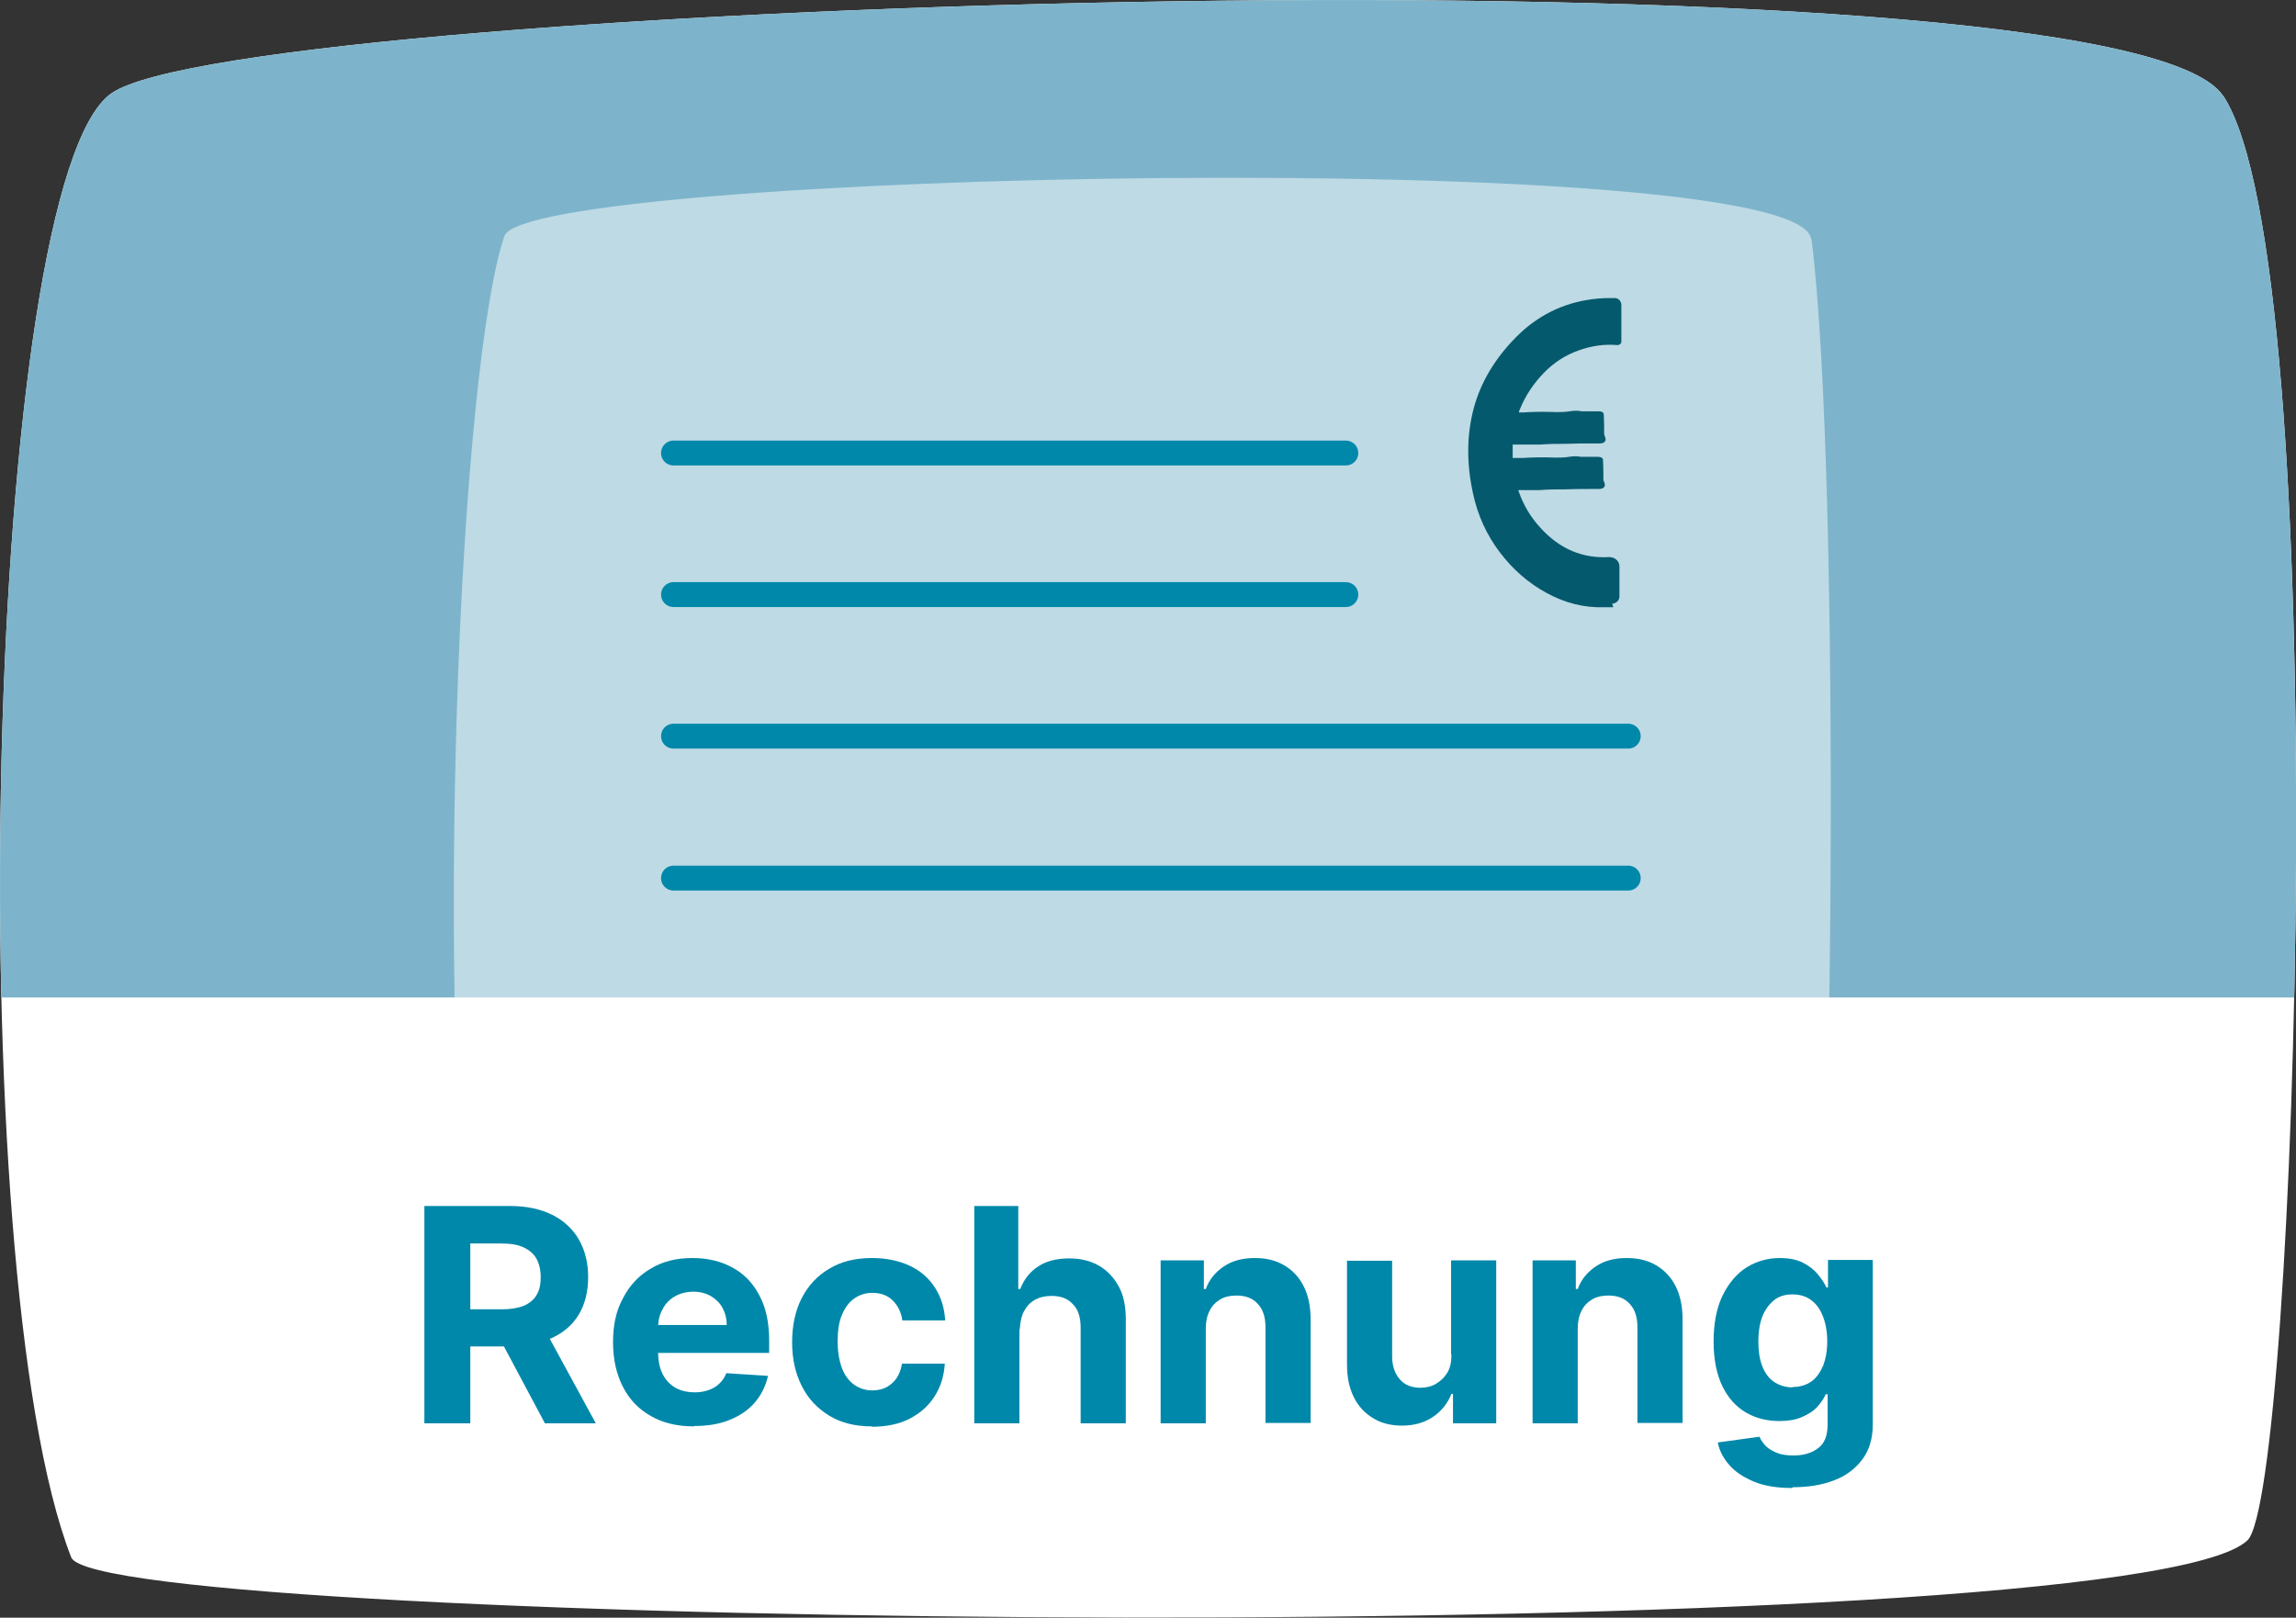 <?xml version="1.0" encoding="UTF-8"?>
<svg id="b" data-name="Ebene_2" xmlns="http://www.w3.org/2000/svg" xmlns:xlink="http://www.w3.org/1999/xlink" viewBox="0 0 60 42.28">
  <rect x="0" y="0" width="60" height="42.28" fill="#333333" stroke="none"/>
  <defs>
    <style>
      .e, .f {
        fill: none;
      }

      .g {
        fill: #05596d;
      }

      .h {
        fill: #08a;
      }

      .i {
        fill: #fff;
      }

      .f {
        stroke: #08a;
        stroke-linecap: round;
        stroke-linejoin: round;
        stroke-width: .65px;
      }

      .j {
        fill: #7db4cb;
      }

      .k {
        opacity: .5;
      }

      .l {
        clip-path: url(#d);
      }
    </style>
    <clipPath id="d">
      <path class="e" d="M58.09,2.5C55.37-1.56,6.39,0,2.91,2.44-.4,4.76-1.07,33.19,1.86,40.7c.69,1.88,53.78,2.47,56.87-.44,1.29-1.21,2.31-33.35-.64-37.77Z"/>
    </clipPath>
  </defs>
  <g id="c" data-name="Ebene_1">
    <g>
      <path class="i" d="M58.09,2.5C55.37-1.56,6.39,0,2.91,2.44-.4,4.76-1.07,33.19,1.86,40.7c.69,1.88,53.78,2.47,56.87-.44,1.29-1.21,2.31-33.35-.64-37.77Z"/>
      <g class="l">
        <rect class="j" x="-4.63" y="-1.97" width="68.58" height="28.04"/>
      </g>
      <g class="k">
        <path class="i" d="M47.33,6.25c-.31-2.45-33.57-1.78-34.15-.08-1.14,3.36-1.93,19.47-.7,30.05.29,2.65,33.57,3.47,34.86-.61.54-1.71.79-23.07,0-29.36Z"/>
      </g>
      <g>
        <path class="h" d="M11.09,37.2v-5.68h2.24c.43,0,.8.08,1.1.23.3.15.54.37.7.65.16.28.24.61.24.98s-.08.7-.24.97-.4.48-.71.62c-.31.14-.68.22-1.12.22h-1.5v-.97h1.31c.23,0,.42-.03.57-.09s.27-.16.34-.28c.08-.13.11-.28.11-.47s-.04-.35-.11-.48c-.07-.13-.19-.23-.34-.3-.15-.07-.34-.1-.58-.1h-.81v4.7h-1.2ZM14.16,34.61l1.41,2.59h-1.33l-1.38-2.59h1.3Z"/>
        <path class="h" d="M18.14,37.28c-.44,0-.82-.09-1.13-.27-.32-.18-.56-.43-.73-.76-.17-.33-.26-.72-.26-1.17s.08-.82.26-1.15c.17-.33.41-.59.72-.77.31-.19.67-.28,1.09-.28.28,0,.54.04.79.13.24.09.46.22.64.4.18.18.32.4.43.68.1.27.15.59.15.95v.32h-3.6v-.73h2.49c0-.17-.04-.32-.11-.45-.07-.13-.18-.23-.31-.31-.13-.07-.28-.11-.45-.11s-.34.04-.48.12-.25.19-.32.33c-.08.14-.12.29-.12.46v.7c0,.21.04.39.12.55.08.15.19.27.33.35.14.08.32.12.51.12.13,0,.25-.02.36-.06.11-.04.2-.09.28-.17.08-.07.14-.17.18-.27l1.09.07c-.06.26-.17.49-.34.69-.17.2-.39.35-.66.46s-.58.16-.93.16Z"/>
        <path class="h" d="M22.79,37.28c-.44,0-.81-.09-1.12-.28-.31-.19-.55-.44-.72-.78s-.25-.71-.25-1.14.08-.82.25-1.15c.17-.33.41-.59.72-.77.31-.19.68-.28,1.12-.28.37,0,.7.07.98.2.28.13.5.32.66.57.16.24.25.53.27.86h-1.12c-.03-.21-.11-.38-.25-.52-.13-.13-.31-.2-.53-.2-.18,0-.34.05-.48.15-.14.1-.24.24-.32.43-.08.19-.11.42-.11.69s.04.5.11.69c.07.19.18.34.32.44.14.1.3.15.48.15.13,0,.26-.03.36-.08.11-.06.2-.14.27-.24.07-.11.12-.23.14-.38h1.12c-.02.33-.11.61-.27.86s-.38.44-.65.58-.61.21-.99.21Z"/>
        <path class="h" d="M26.64,34.74v2.46h-1.18v-5.68h1.15v2.17h.05c.1-.25.25-.45.47-.59.21-.14.48-.21.81-.21.3,0,.55.06.78.19.22.13.39.31.52.55s.18.53.18.86v2.71h-1.18v-2.5c0-.26-.06-.47-.2-.61-.13-.15-.32-.22-.56-.22-.16,0-.3.03-.43.1s-.22.17-.29.3-.1.29-.11.47Z"/>
        <path class="h" d="M31.51,34.74v2.46h-1.18v-4.26h1.13v.75h.05c.09-.25.25-.44.47-.59.22-.15.49-.22.81-.22.3,0,.55.06.77.19s.39.31.51.55c.12.24.18.53.18.86v2.71h-1.18v-2.5c0-.26-.06-.46-.2-.61-.13-.15-.32-.22-.56-.22-.16,0-.3.03-.42.1s-.22.17-.28.3c-.07.13-.1.29-.1.47Z"/>
        <path class="h" d="M37.92,35.39v-2.45h1.18v4.26h-1.13v-.77h-.04c-.1.25-.26.45-.48.6-.22.15-.49.23-.81.23-.28,0-.54-.06-.75-.19-.22-.13-.39-.31-.51-.55s-.18-.52-.18-.86v-2.71h1.18v2.5c0,.25.07.45.2.6.13.15.31.22.54.22.14,0,.28-.03.4-.1.12-.07.22-.16.3-.29.08-.13.11-.29.11-.48Z"/>
        <path class="h" d="M41.23,34.74v2.46h-1.18v-4.26h1.13v.75h.05c.09-.25.25-.44.47-.59.22-.15.49-.22.81-.22.3,0,.55.06.77.19s.39.31.51.55c.12.24.18.53.18.86v2.71h-1.18v-2.5c0-.26-.06-.46-.2-.61-.13-.15-.32-.22-.56-.22-.16,0-.3.03-.42.1s-.22.17-.28.3c-.07.13-.1.29-.1.47Z"/>
        <path class="h" d="M46.83,38.89c-.38,0-.71-.05-.98-.16s-.49-.25-.65-.43c-.16-.18-.27-.38-.31-.6l1.09-.15c.03.08.09.16.16.24.07.07.17.13.29.18.12.05.26.07.44.07.26,0,.47-.06.64-.19.17-.12.25-.33.25-.63v-.78h-.05c-.05.12-.13.23-.23.34s-.24.19-.4.26c-.16.07-.36.1-.58.1-.32,0-.61-.07-.87-.22-.26-.15-.47-.38-.62-.69-.15-.31-.23-.7-.23-1.17s.08-.89.24-1.21.37-.57.63-.73c.26-.16.55-.24.86-.24.24,0,.44.04.6.12.16.08.29.18.39.3.1.12.18.24.23.35h.04v-.72h1.17v4.3c0,.36-.09.67-.27.91-.18.24-.42.43-.74.55-.31.12-.67.18-1.08.18ZM46.85,36.25c.19,0,.35-.05.48-.14s.23-.23.31-.41c.07-.18.11-.39.11-.64s-.04-.47-.11-.65-.17-.33-.31-.43c-.13-.1-.3-.15-.49-.15s-.36.05-.49.16-.23.25-.3.43c-.07.19-.1.4-.1.64s.03.46.1.64c.07.18.17.32.3.41s.3.15.49.15Z"/>
      </g>
      <line class="f" x1="17.6" y1="11.84" x2="35.17" y2="11.84"/>
      <line class="f" x1="17.6" y1="15.54" x2="35.17" y2="15.54"/>
      <line class="f" x1="17.6" y1="19.24" x2="42.55" y2="19.24"/>
      <line class="f" x1="17.6" y1="22.95" x2="42.55" y2="22.95"/>
      <path class="g" d="M42.16,15.87c-.08,0-.15,0-.23,0-.53.02-1.03-.11-1.51-.37-.48-.26-.89-.62-1.23-1.07-.34-.45-.58-.97-.7-1.55-.17-.78-.16-1.52.02-2.2.18-.68.55-1.3,1.1-1.86.55-.56,1.22-.9,2-1,.2-.03.4-.03.59-.03.1,0,.17.09.17.18v.96c0,.05-.05.09-.1.09-.32-.03-.66.01-1.02.14-.34.12-.65.32-.91.59-.26.27-.47.58-.61.92-.02.04-.03.07-.04.11.04,0,.07,0,.11,0,.29-.02.58-.02.87-.01.12,0,.23,0,.35-.02.12-.02.22-.02.31,0,.22,0,.36,0,.45,0,.08,0,.13.03.13.08,0,.05.01.16.01.32,0,.05,0,.09,0,.14,0,.05,0,.09.03.14.03.1-.02.16-.15.16-.03,0-.06,0-.09,0-.03,0-.06,0-.09,0-.23,0-.46,0-.69.01-.23,0-.45,0-.68.02-.21,0-.41,0-.62,0-.03,0-.07,0-.1,0,0,.01,0,.03,0,.04,0,.11,0,.21,0,.31.08,0,.16,0,.25,0,.29-.02.58-.02.87-.01.12,0,.23,0,.35-.02.12-.02.22-.02.31,0,.22,0,.36,0,.45,0,.08,0,.13.03.13.08,0,.05.01.16.01.32,0,.05,0,.09,0,.14,0,.05,0,.09.03.14.03.1-.02.16-.15.16-.03,0-.06,0-.09,0-.03,0-.06,0-.09,0-.23,0-.46,0-.69.01-.23,0-.45,0-.68.02-.18,0-.37,0-.55,0,0,.01,0,.03.01.04.12.35.31.67.57.95.5.55,1.1.8,1.79.76.15,0,.27.1.27.25v.78c0,.1-.08.18-.19.19Z"/>
    </g>
  </g>
</svg>
